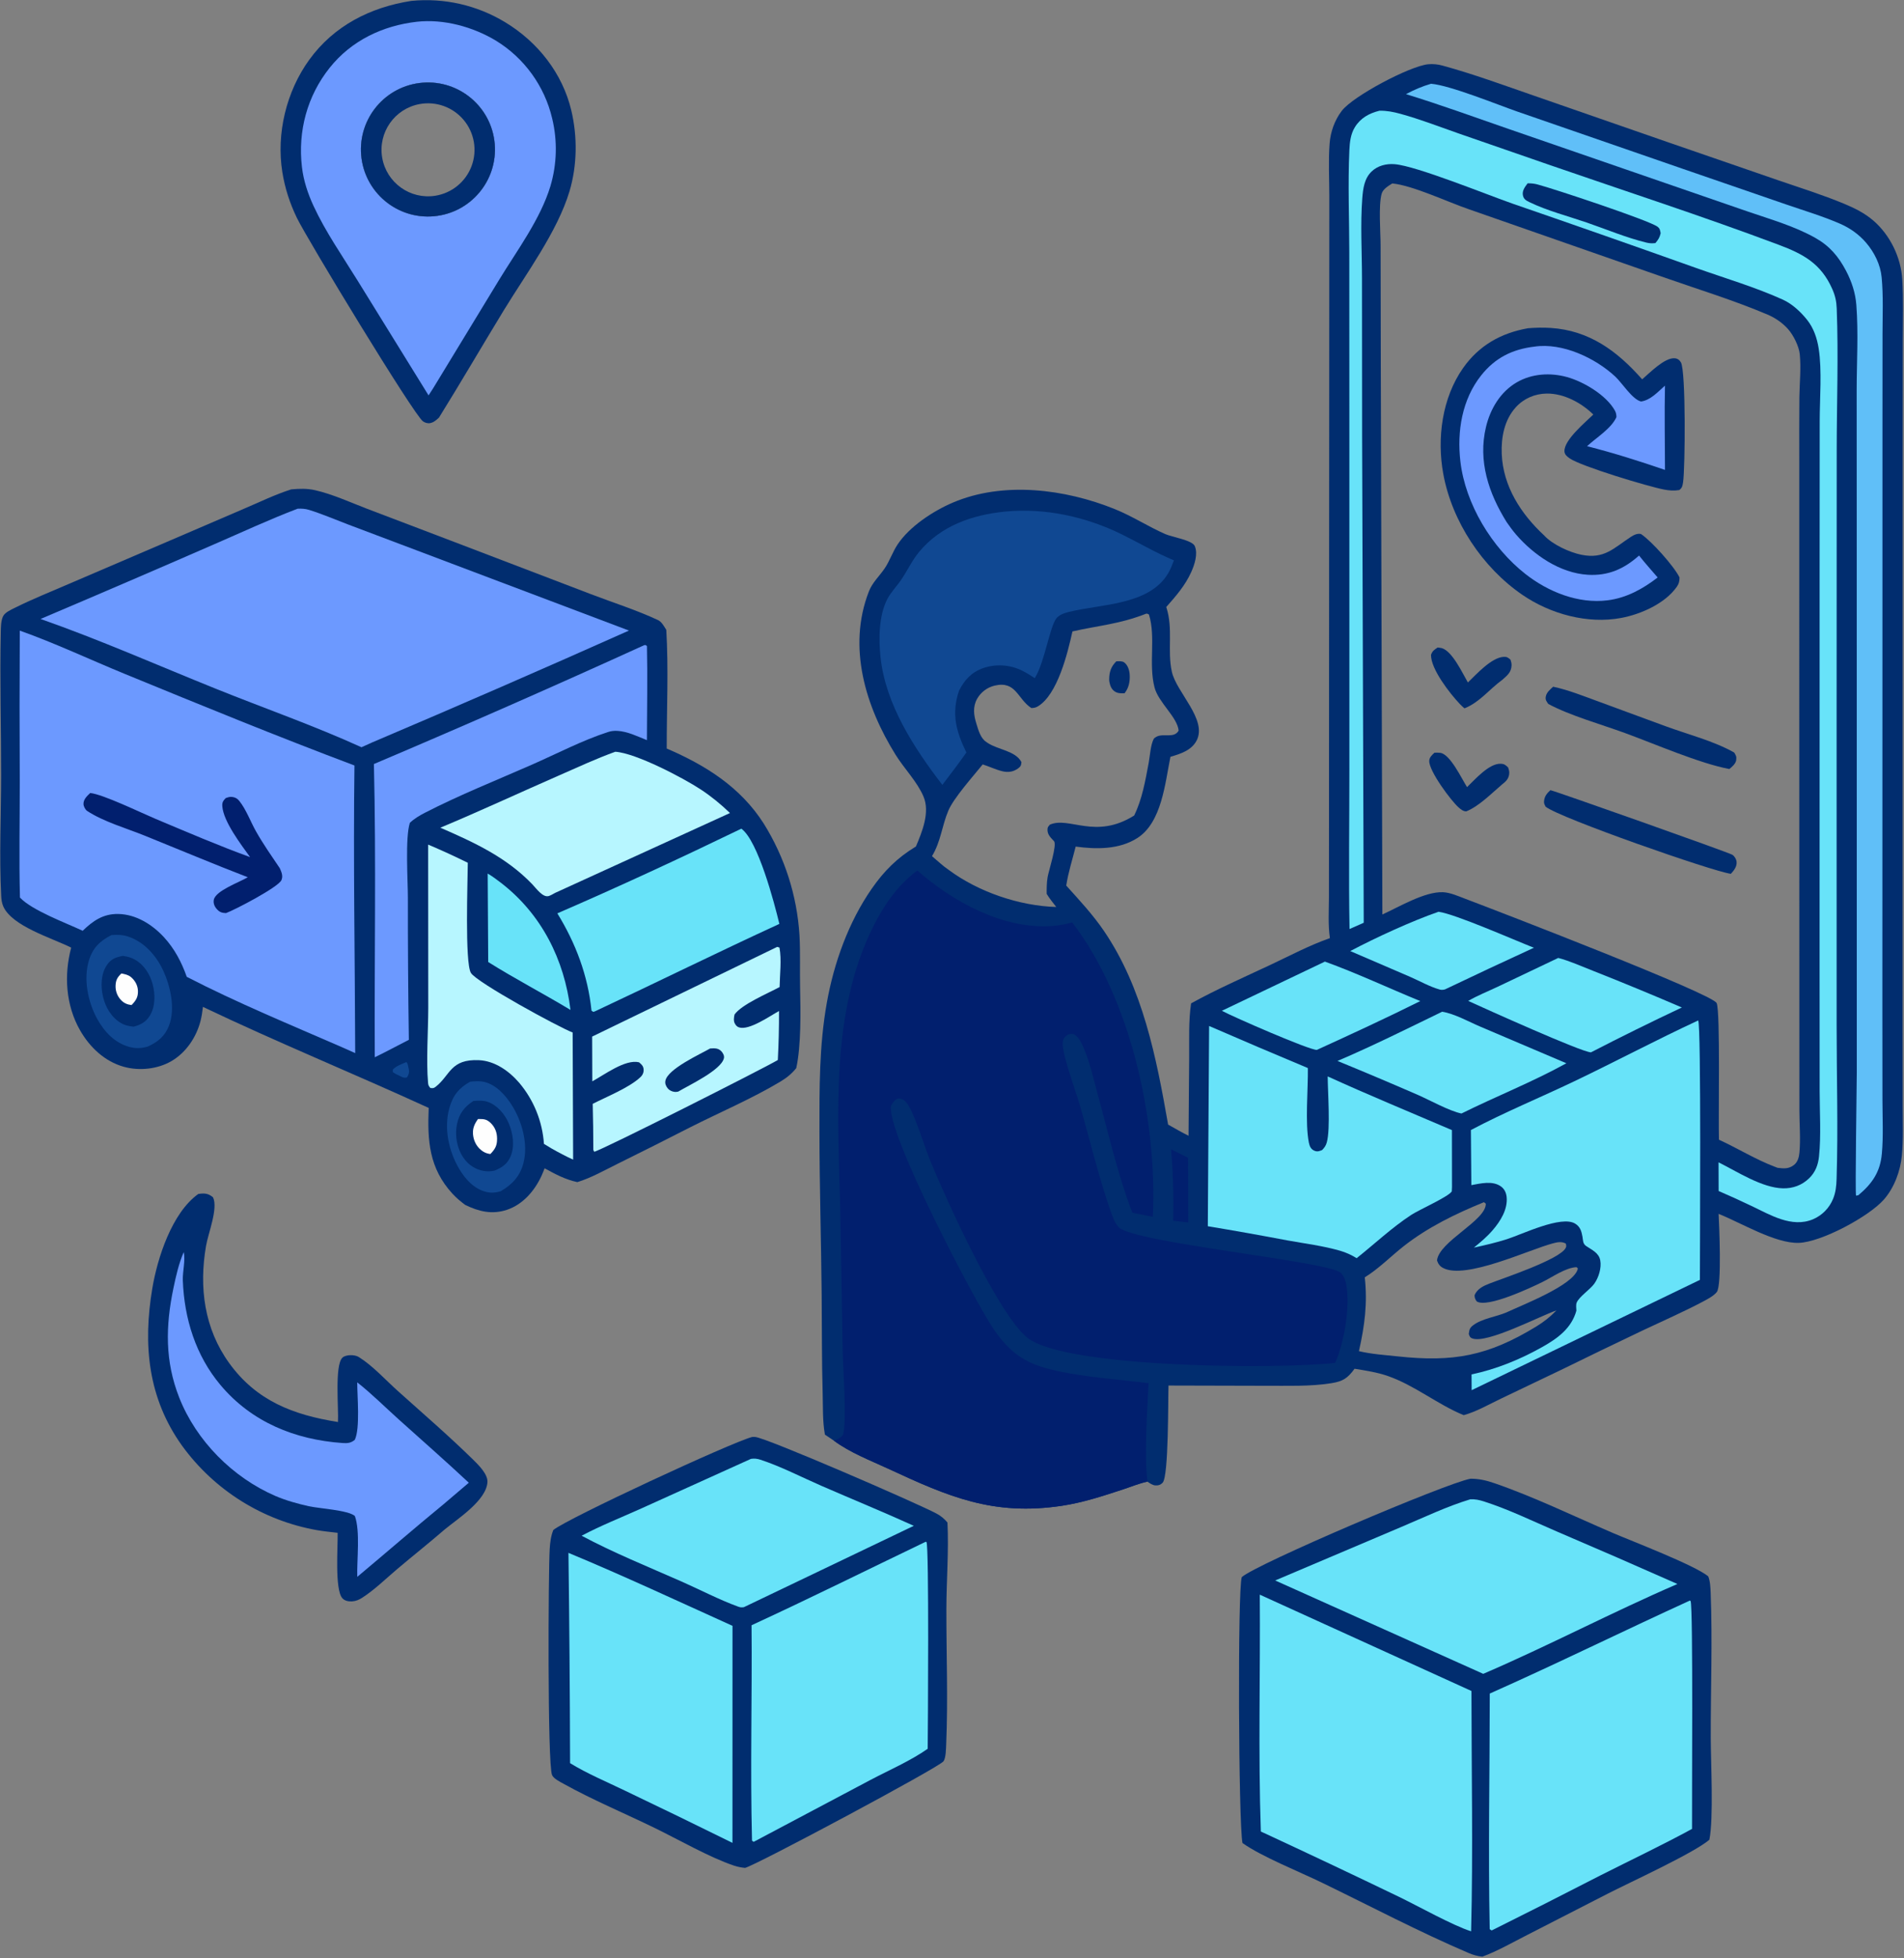 <?xml version="1.0" encoding="UTF-8"?> <svg xmlns="http://www.w3.org/2000/svg" width="995" height="1023" viewBox="0 0 995 1023" fill="none"><rect x="0" y="0" width="995" height="1023" fill="#808080" stroke="none"/><g clip-path="url(#clip0_301_601)"><path d="M694.989 490.078C693.968 483.168 694.45 475.939 694.478 468.958L694.507 437.579L694.56 322.12L694.652 154.828L694.672 102.32C694.668 93.319 694.141 83.98 694.828 75.021C695.298 68.901 697.443 62.787 701.19 57.901C707.147 50.129 736.855 34.474 746.332 33.57C748.915 33.324 751.448 33.609 753.943 34.293C770.064 38.708 785.962 44.571 801.759 50.026L871.783 74.344L928.942 94.062C940.503 98.032 952.399 101.747 963.687 106.434C969.187 108.718 974.562 111.393 979.082 115.326C987.818 122.927 993.407 134.487 994.099 146.031C994.724 156.483 994.353 167.161 994.354 177.632L994.304 234.663L994.276 402.255L994.256 536.81L994.305 577.947C994.316 586.434 994.684 595.112 993.896 603.566C993.134 611.728 989.908 620.488 984.447 626.692C976.651 635.549 951.799 648.905 940 649.278C927.718 649.666 909.782 638.764 898.122 634.122C898.399 639.962 899.865 671.499 897.178 674.954C895.625 676.952 892.324 678.685 890.065 679.883C879.824 685.313 869.032 690.014 858.55 694.979C844.198 701.81 829.885 708.724 815.614 715.721L784.277 730.7C778.013 733.685 771.609 737.433 764.903 739.283C751.231 733.671 739.351 723.771 725.379 718.867C719.729 716.884 713.767 716.003 707.878 715.031C704.247 719.992 701.815 721.614 695.763 722.586C684.583 724.382 672.847 723.877 661.548 723.937L610.645 723.808C610.377 730.69 610.788 771.202 607.586 774.56C606.469 775.731 605.259 776.092 603.677 775.974C602.346 775.876 600.669 774.775 599.653 774.005C595.408 774.868 591.054 776.694 586.911 778.053C576.43 781.495 565.861 784.985 554.917 786.624C518.965 792.006 495.82 781.933 464.187 767.267C454.701 762.869 444.228 758.866 435.787 752.614L431.085 749.447C429.798 742.266 430.11 734.89 429.903 727.622C429.419 710.513 429.549 693.424 429.387 676.312C429.119 647.865 428.251 619.461 428.231 590.996C428.214 568.331 428.086 546.208 432.095 523.789C435.81 503 443.418 481.745 455.515 464.315C461.993 454.981 468.933 448.063 478.646 442.211C481.893 434.52 486.1 424.356 482.604 416.116C479.295 408.319 472.54 401.548 468.042 394.326C452.288 369.037 442.763 338.043 454.05 309.01C455.894 304.268 459.459 301.104 462.275 296.984C464.917 293.116 466.402 288.466 469.002 284.526C475.264 275.04 487.608 266.968 497.918 262.568C524.32 251.3 556.515 255.448 582.479 265.917C591.714 269.641 599.924 275.028 608.941 279.008C612.425 280.546 623.027 282.169 624.364 285.25C626.134 289.33 624.245 294.984 622.552 298.778C619.436 305.761 614.496 311.433 609.471 317.101C613.223 328.461 609.899 339.753 612.406 350.992C614.788 361.674 630.999 375.867 625.345 386.845C622.686 392.009 616.839 393.848 611.655 395.347C608.853 409.112 607.13 429.598 594.39 437.773C584.902 443.86 572.894 443.732 562.132 442.253C560.456 448.954 558.221 455.82 557.205 462.638C564.057 470.245 571.068 477.751 576.85 486.231C597.249 516.149 604.304 552.562 610.437 587.489C613.976 589.446 617.494 591.536 621.116 593.325L621.44 552.465C621.528 543.16 621.064 533.383 622.441 524.168C635.732 516.814 649.927 510.607 663.678 504.149C673.885 499.357 684.351 493.779 694.989 490.078ZM898.304 595.392C908.083 599.865 917.571 605.785 927.607 609.564L928.464 609.893L928.983 610.083C932.232 610.439 934.687 610.722 937.439 608.628C939.465 607.085 940.136 604.515 940.358 602.092C941.012 594.984 940.348 587.427 940.334 580.269L940.314 531.731L940.277 378.306L940.275 241.413C940.228 230.049 940.245 218.684 940.326 207.32C940.448 200.065 941.24 192.284 940.533 185.081C940.124 180.912 937.214 175.082 934.413 171.931C931.523 168.682 927.77 166.08 923.781 164.383C905.867 156.764 886.72 150.959 868.342 144.483L767.599 109.31C756.636 105.566 738.261 96.856 727.582 95.831C725.597 97.093 722.753 98.715 722.047 101.156C720.297 107.212 721.473 121.388 721.476 128.226L721.577 190.51L722.404 477.728C731.206 473.745 744.545 465.699 754.068 466.091C757.852 466.247 762.118 468.165 765.632 469.492C782.473 475.851 895.142 519.192 897.109 524.045C899.103 528.964 897.914 584.84 898.304 595.392ZM775.482 628.025C760.697 634.061 746.158 641.102 733.542 651.014C726.803 656.309 720.495 662.808 713.209 667.279C714.695 680.923 713.151 692.502 710.159 705.845C716.778 707.421 723.62 707.839 730.371 708.566C759.355 711.689 777.447 708.433 802.759 693.019C806.746 690.591 810.126 687.911 813.381 684.557C804.686 687.518 777.292 701.958 769.511 699.234C768.145 698.757 768.025 698.113 767.562 696.9C767.871 694.722 767.896 693.835 769.774 692.377C774.382 688.798 781.932 687.901 787.296 685.583C795.623 681.655 821.842 671.615 824.443 663.17C824.498 662.99 824.512 662.799 824.547 662.614L823.882 661.962C818.102 662.218 811.25 667.174 806.034 669.734C799.846 672.772 777.239 683.405 771.719 679.867C770.846 678.631 770.611 678.072 770.591 676.553C772.054 673.289 775.06 671.82 778.265 670.566C785.33 667.8 815.377 657.898 818.235 651.847C818.676 650.911 818.458 650.613 818.288 649.663C816.075 648.402 813.75 648.936 811.4 649.561C798.895 652.885 765.799 668.626 754.115 662.386C752.427 661.485 751.566 660.264 750.958 658.462C752.011 648.485 776.655 637.647 776.461 628.786L775.482 628.025ZM599.019 320.575C584.848 326.114 574.529 326.666 560.437 329.863C557.967 341.025 552.699 362.879 542.328 369.039C541.209 369.703 540.27 369.851 538.97 369.887C531.631 365.109 531.04 355.496 519.744 358.175C515.904 359.113 512.617 361.583 510.65 365.012C508.262 369.263 508.851 373.606 510.253 378.082C511.309 381.449 512.343 385.536 515.381 387.577C515.63 387.744 515.868 387.925 516.117 388.092C521.471 391.687 530.594 392.139 533.787 398.108C533.66 399.747 533.454 400.383 532.077 401.394C529.482 403.3 526.698 403.638 523.637 402.865C520.199 401.996 516.934 400.394 513.541 399.335C508.65 405.384 498.399 416.86 495.603 423.446C492.176 431.516 491.737 439.461 487.046 447.262C489.881 449.648 492.744 452.392 495.808 454.454C511.274 465.943 532.719 473.259 551.985 473.815C550.273 471.582 548.428 469.376 546.98 466.961C546.96 464.014 546.976 461.09 547.472 458.173C548.029 454.902 552.498 441.262 550.813 439.433C549.012 437.479 547.231 435.949 547.412 433.098C547.485 431.941 547.95 431.668 548.629 430.805C558.78 426.326 572.352 438.771 592.686 426.041C596.862 417.625 598.58 407.67 600.291 398.473C600.938 394.988 601.277 388.991 602.959 385.941C603.173 385.551 604.24 384.92 604.512 384.787C608.183 382.993 613.585 385.845 615.943 381.672C615.256 374.585 605.366 366.987 603.327 359.08C600.134 346.694 604.115 332.942 600.421 321.007C599.299 320.523 599.785 320.577 599.019 320.575Z" fill="#012D6F"></path><path d="M479.392 454.785C498.059 471.122 524.278 485.603 549.924 483.741C553.442 483.46 556.924 482.838 560.321 481.879C591.11 521.929 604.822 585.616 602.453 635.669L591.738 633.528C584.183 613.892 579.438 592.803 573.873 572.518C571.455 563.709 569.277 553.518 565.334 545.291C564.26 543.051 563.156 541.462 561.025 540.174C559.425 540.028 558.198 540.105 556.942 541.298C555.68 542.499 555.288 543.726 555.341 545.43C555.552 552.249 562.22 570.129 564.321 577.389C569.597 595.62 573.998 614.324 580.244 632.25C581.211 635.031 582.619 639.286 584.806 641.279C593.635 649.326 693.461 658.845 700.5 664.822C702.798 666.773 703.548 670.419 703.865 673.275C705.17 685.015 702.389 701.163 697.79 711.959C668.345 715.346 556.369 714.796 536.74 698.731C521.393 686.17 494.548 626.718 486.394 607.001C482.979 598.743 479.216 585.673 475.348 578.581C473.878 575.883 472.365 573.761 469.1 573.845C467.3 574.809 466.651 575.949 465.627 577.625C463.074 591.356 509.384 680.061 519.492 694.693C530.291 710.325 540.24 714.067 558.446 717.365C572.299 719.875 586.279 720.794 600.218 722.587C599.553 737.007 597.891 760.304 599.652 774.005C595.408 774.868 591.054 776.694 586.911 778.053C576.43 781.495 565.861 784.985 554.916 786.624C518.965 792.006 495.82 781.933 464.187 767.267C454.7 762.869 444.228 758.866 435.787 752.614C437.823 751.769 439.171 751.222 440.566 749.478C442.588 742.615 440.556 714.777 440.368 705.442L439.101 632.007C437.951 582.952 433.747 528.791 456.514 483.671C462.112 472.58 469.272 462.193 479.392 454.785Z" fill="#011F6E"></path><path d="M798.485 171.474C802.333 171.147 806.468 171.064 810.32 171.309C830.629 172.607 845.22 183.48 858.164 198.165C861.978 194.935 869.804 186.81 875.101 187.157C876.621 187.258 877.631 188.001 878.404 189.274C881.081 193.68 880.623 245.115 879.55 251.893C879.241 253.846 879.135 254.799 877.544 256.012C874.821 256.449 872.357 256.271 869.653 255.759C861.486 254.211 826.127 243.587 820.276 239.441C818.953 238.506 817.588 237.48 817.547 235.714C817.405 229.743 828.51 220.612 832.642 216.55C826.386 210.403 817.23 205.499 808.336 205.596C802.137 205.664 796.331 208.147 792.145 212.745C786.178 219.299 784.442 228.413 784.779 237.022C785.441 253.988 794.771 268.419 806.896 279.661C811.216 284.441 820.238 288.575 826.482 289.826C838.391 292.211 843.28 286.345 852.214 280.499C853.783 279.47 855.644 278.529 857.551 278.973C863.06 282.626 874.8 295.772 877.687 301.642C877.697 303.548 877.404 304.926 876.306 306.493C870.132 315.31 857.551 320.868 847.253 322.806C829.63 326.123 810.177 320.757 795.556 310.735C774.686 296.433 758.771 272.45 754.227 247.534C750.848 229.01 753.572 207.904 764.589 192.258C772.928 180.412 784.404 173.988 798.485 171.474Z" fill="#012D6F"></path><path d="M801.87 181.077C816.46 178.906 833.653 186.997 844.093 196.712C847.703 200.071 853.008 208.646 857.575 209.747C862.59 209.048 866.404 204.675 870.091 201.459C869.76 216.101 870.082 230.825 870.097 245.476C856.747 240.906 843.06 236.553 829.377 233.103C834.175 228.601 842.01 223.948 844.72 217.902C844.692 216.55 844.528 215.569 843.866 214.395C839.362 206.4 827.623 199.41 818.954 196.996C810.235 194.568 800.567 195.129 792.643 199.732C784.092 204.7 778.806 213.595 776.556 223.021C772.295 240.864 777.942 257.643 787.337 272.733C788.91 274.989 790.509 277.216 792.312 279.297C801.586 289.995 815.237 299.372 829.749 300.261C840.423 300.916 848.743 297.188 856.547 290.213C859.636 294.14 863.014 297.88 866.264 301.675C858.47 307.674 849.992 312.362 840.1 313.605C824.778 315.53 809.098 309.214 797.185 299.876C779.64 286.12 765.785 263.347 763.178 241.081C761.34 225.381 764.012 208.693 774.058 196.072C781.359 186.898 790.332 182.454 801.87 181.077Z" fill="#6C99FF"></path><path d="M810.221 412.786C812.238 413.086 903.418 445.318 905.303 446.537C906.476 447.296 907.395 448.869 907.515 450.253C907.736 452.781 906.099 454.744 904.518 456.486C895.073 455.263 815.2 427.357 807.713 421.418C807.254 420.434 806.805 419.865 806.879 418.742C807.058 416.058 808.311 414.527 810.221 412.786Z" fill="#012D6F"></path><path d="M811.659 358.742C819.591 360.42 827.42 363.601 835.034 366.363L870.315 379.35C881.916 383.618 895.607 387.079 906.277 393.139C907.172 394.663 907.575 395.219 907.311 397.075C907.034 399.015 905.131 400.582 903.725 401.735C888.274 398.86 864.435 388.499 849.134 382.916C836.679 378.371 820.453 373.838 809.113 367.742C808.202 366.393 807.478 365.657 807.794 363.906C808.19 361.712 810.107 360.156 811.659 358.742Z" fill="#012D6F"></path><path d="M751.289 338.266C751.922 338.338 752.864 338.407 753.502 338.599C759.02 340.262 764.251 351.668 767.09 356.522C771.582 352.215 779.368 343.547 785.715 343.146C787.464 343.035 788.107 343.519 789.368 344.626C789.685 345.636 789.964 346.511 789.922 347.582C789.771 351.309 787.646 352.828 785.07 355.148C778.327 360.041 773.237 366.891 765.316 370.048C764.476 369.347 763.677 368.601 762.922 367.81C757.717 362.338 747.715 349.575 747.823 342.087C748.547 340.02 749.555 339.415 751.289 338.266Z" fill="#012D6F"></path><path d="M749.62 393.222C750.612 393.19 751.693 393.151 752.674 393.291C757.943 394.047 763.861 406.882 766.657 411.184C770.876 407.163 778.115 398.773 784.247 398.978C786.104 399.039 786.791 399.659 788.097 400.879C788.535 402.173 788.854 403.053 788.66 404.457C788.306 407.016 786.89 408.264 785.001 409.758C779.474 414.433 772.96 421.156 766.264 423.858C764.615 423.875 763.393 422.805 762.208 421.764C758.291 418.323 746.724 402.793 746.896 397.492C746.959 395.584 748.347 394.44 749.62 393.222Z" fill="#012D6F"></path><path d="M720.896 57.838C724.711 57.781 728.154 58.45 731.804 59.453C742.144 62.291 752.312 66.238 762.434 69.778L809.496 86.078C849.498 99.909 889.972 113.019 929.586 127.905C942.462 132.743 951.617 137.716 957.475 150.885C959.055 154.438 959.698 157.368 959.846 161.237C960.781 185.653 959.864 210.388 959.836 234.837L959.785 375.789L959.795 536.049C959.799 562.605 960.613 589.41 959.771 615.933C959.656 619.552 959.329 622.869 957.944 626.263C955.993 631.074 952.215 634.919 947.438 636.956C936.31 641.617 924.975 634.567 915.128 629.911C909.518 627.221 903.853 624.647 898.137 622.19L898.086 607.195C907.856 612.065 920.76 620.536 931.739 620.782C936.921 620.9 941.649 619.181 945.394 615.564C948.635 612.436 950.122 608.581 950.579 604.163C951.728 593.057 950.926 581.15 950.915 569.952L950.887 506.234L950.902 298.656L950.947 219.993C950.953 208.105 952.207 193.542 950.414 182.082C949.585 176.775 947.821 171.466 944.455 167.214C941.128 163.012 936.622 158.772 931.717 156.546C917.184 149.95 901.133 145.255 886.085 139.893C854.376 128.595 822.608 117.465 790.783 106.502C777.036 101.728 740.286 86.709 728.828 85.774C724.499 85.422 720.046 86.496 716.834 89.538C712.968 93.203 712.298 98.511 711.908 103.581C710.858 117.261 711.747 131.678 711.753 145.421L711.818 228.067L712.663 482.049L705.241 485.331C704.731 457.546 705.167 429.659 705.16 401.866L705.153 238.648L705.116 131.916C705.105 114.166 704.339 96.082 705.162 78.37C705.354 74.257 705.817 70.084 708.005 66.498C710.976 61.627 715.51 59.178 720.896 57.838Z" fill="#68E3F9"></path><path d="M798.324 95.764C800.089 95.744 801.692 95.893 803.41 96.34C811.593 98.469 861.958 115.159 866.214 118.448C867.526 119.462 867.496 120.29 867.831 121.823C867.332 124.092 866.559 125.216 865.082 126.991C863.409 127.176 862.098 127.144 860.455 126.75C850.02 124.244 839.377 119.756 829.196 116.256C819.438 112.901 808.528 110.098 799.296 105.616C797.638 104.812 796.324 104.135 795.879 102.186C795.301 99.659 796.908 97.637 798.324 95.764Z" fill="#012D6F"></path><path d="M887.441 533.085C889.078 535.095 888.324 655.434 888.333 668.616L769.057 726.236L769.01 718.003C782.126 715.222 794.52 710.138 806.179 703.561C814.075 699.106 821.252 693.852 823.789 684.708C823.741 683.513 823.48 681.583 823.95 680.479C825.298 677.305 830.943 673.682 833.146 670.604C835.441 667.399 837.011 662.334 836.26 658.393C835.512 654.47 831.983 653.013 829.009 651.009C827.056 649.694 827.352 648.111 826.966 646.008C826.444 643.161 825.797 640.841 823.151 639.224C815.889 634.787 795.619 644.746 787.511 647.342C781.822 649.163 776.047 650.493 770.216 651.757C773.692 648.959 777.116 646.05 780.039 642.665C784.095 637.966 788.02 631.726 787.338 625.257C787.112 623.128 786.219 621.162 784.465 619.866C780.095 616.635 773.778 618.223 768.903 619.114L768.672 590.33C786.187 581.051 804.903 573.372 822.815 564.806C844.464 554.455 865.666 543.181 887.441 533.085Z" fill="#68E3F9"></path><path d="M525.313 267.247C546.177 265.238 567.543 269.952 586.26 279.168C595.375 283.656 604.08 288.827 613.48 292.738C612.579 295.061 611.695 297.438 610.41 299.581C600.321 316.421 574.856 315.469 558.141 319.784C555.939 320.354 553.45 321.24 551.996 323.098C548.675 327.345 545.92 345.424 541.12 353.66C541.002 353.863 540.878 354.065 540.757 354.266C538.7 352.93 536.574 351.562 534.376 350.47C527.995 347.222 520.569 346.698 513.794 349.015C507.716 351.159 503.939 355.259 501.125 360.924C497.102 373.079 499.687 382.075 505.008 393.114C500.98 398.87 496.715 404.438 492.458 410.024C477.684 390.804 462.847 368.107 460.167 343.5C459.134 334.005 459.187 321.383 463.812 312.75C465.758 309.117 468.791 306.078 471.095 302.658C474.276 297.937 476.576 292.863 480.226 288.424C491.544 274.656 508.078 268.957 525.313 267.247Z" fill="#104892"></path><path d="M583.365 345.475C584.634 345.428 586.418 345.268 587.48 346.039C589.365 347.407 590.208 350.13 590.35 352.381C590.577 355.947 589.917 359.415 587.638 362.192C585.137 362.19 583.323 362.25 581.514 360.332C580.309 359.053 579.62 356.559 579.635 354.843C579.673 350.946 580.633 348.21 583.365 345.475Z" fill="#012D6F"></path><path d="M631.86 535.974C649.013 543.421 666.217 550.75 683.472 557.958C683.622 569.089 681.946 586.643 683.992 596.901C684.363 598.758 685.059 600.418 686.966 601.176C688.516 601.792 689.501 601.346 690.915 600.794C692.146 599.503 692.884 598.514 693.364 596.772C695.343 589.596 693.863 570.522 693.828 562.318C715.259 572.093 737.105 581.074 758.754 590.363L758.792 619.988L758.688 622.375C757.066 625.13 741.61 631.963 737.475 634.674C727.279 641.361 718.483 649.708 708.964 657.275C706.195 655.572 703.451 654.299 700.32 653.393C691.448 650.824 681.829 649.627 672.733 647.98C658.912 645.354 645.06 642.887 631.18 640.584L631.86 535.974Z" fill="#68E3F9"></path><path d="M747.835 43.755C757.827 44.576 782.419 54.639 792.964 58.3L879.25 88.147L933.27 106.757C942.642 109.996 952.442 112.893 961.531 116.855C966.839 119.169 971.473 122.449 975.246 126.867C979.508 131.858 982.679 138.211 983.308 144.803C984.241 154.587 983.788 164.637 983.775 174.46L983.747 221.11L983.728 372.424L983.699 527.153L983.737 574.702C983.752 583.956 984.25 593.44 983.429 602.655C982.572 612.298 978.363 618.313 971.149 624.381L969.946 624.628C969.405 623.308 970.327 567.213 970.328 560.131L970.302 289.794L970.267 204.007C970.272 189.244 971.224 173.993 970.093 159.286C969.605 152.951 967.647 147.047 964.697 141.441C960.739 133.918 956.078 128.448 948.61 124.249C937.753 118.143 925.249 114.582 913.5 110.551L870.443 95.698L788.184 67.301C770.423 61.157 752.71 54.706 734.746 49.179C738.956 46.929 743.251 45.084 747.835 43.755Z" fill="#60BFF8"></path><path d="M753.643 528.526C760.155 529.551 767.692 533.838 773.851 536.432L818.564 555.451C801.001 565.173 781.768 572.754 763.742 581.7C757.521 580.462 747.155 574.695 741.026 572.014C727.066 565.94 713.04 560.015 698.953 554.24C717.45 546.35 735.553 537.305 753.643 528.526Z" fill="#68E3F9"></path><path d="M814.311 500.431C820.442 502.028 826.608 504.874 832.53 507.172C848.086 513.316 863.549 519.697 878.912 526.311C862.938 533.836 847.102 541.649 831.412 549.746C826.555 549.698 775.642 526.713 767.264 522.881C772.053 520.077 777.528 517.924 782.551 515.538L814.311 500.431Z" fill="#68E3F9"></path><path d="M692.373 502.337C709.204 508.429 725.628 516.183 742.211 522.971C724.402 531.838 706.267 540.213 688.164 548.47C684.261 548.62 644.032 531.043 638.529 528.035L692.373 502.337Z" fill="#68E3F9"></path><path d="M751.765 476.303C760.579 477.51 791.121 491.009 801.592 495.102C786.048 502.24 770.557 509.494 755.123 516.865C754.175 517.092 753.381 517.219 752.419 516.951C747.25 515.511 741.842 512.456 736.901 510.303L705.617 496.839C718.832 489.863 737.89 481.085 751.765 476.303Z" fill="#68E3F9"></path><path d="M611.984 600.373L620.858 604.82L620.967 638.579C618.328 638.399 615.7 638.013 613.077 637.687C613.387 625.238 613.023 612.782 611.984 600.373Z" fill="#011F6E"></path><path d="M152.211 255.645C156.51 255.273 160.444 255.117 164.699 256.088C173.804 258.166 182.905 262.379 191.62 265.705L237.91 283.314L308.82 310.396C320.374 314.821 332.652 318.686 343.814 323.906C345.86 324.863 347.02 327.221 348.196 329.06C349.396 349.496 348.394 370.537 348.417 391.039C368.754 399.766 386.93 411.18 399.065 430.162C410.096 447.798 416.537 467.913 417.801 488.676C418.3 497.787 417.916 507.001 418.121 516.133C418.393 528.206 418.686 546.301 416.112 557.983C413.663 561.018 410.994 563.14 407.662 565.128C392.654 574.085 376.065 581.113 360.459 589.019C347.935 595.424 335.369 601.738 322.756 607.965C315.954 611.32 308.972 615.314 301.703 617.543C295.322 616.146 290.293 613.435 284.6 610.32C284.107 611.646 283.57 612.954 282.989 614.244C279.385 622.07 273.273 629.23 264.889 632.014C257.13 634.59 250.173 632.906 243.104 629.443C240.699 627.637 238.478 625.805 236.441 623.583C224.247 610.285 223.303 595.959 224.035 578.784C184.855 560.839 144.954 544.553 106.043 525.996C105.772 528.483 105.408 530.946 104.786 533.372C102.614 541.832 97.267 549.813 89.675 554.277C82.391 558.56 72.702 559.551 64.615 557.265C54.633 554.442 46.883 547.056 41.828 538.212C34.358 525.145 33.38 509.408 37.2 495.039C27.251 490.037 6.129 483.847 1.676 473.413C0.915 471.632 0.721 469.873 0.623 467.958C-0.441 447.24 0.561 425.958 0.586 405.182C0.616 380.202 -0.144 355.05 0.407 330.098C0.463 327.575 0.494 324.328 1.552 322.029C2.56 319.839 6.076 318.369 8.2 317.314C17.232 312.826 26.73 309.039 35.988 305.035L88.584 282.488L128.002 265.549C135.99 262.114 143.922 258.297 152.211 255.645Z" fill="#012D6F"></path><path d="M10.338 329.438C28.727 335.951 46.832 344.513 64.909 351.928C104.805 368.293 144.874 384.714 185.235 399.889C184.574 449.921 185.481 500.103 185.623 550.146L178.784 547.091C151.61 535.26 123.947 523.883 97.597 510.297C94.907 502.667 91.212 495.609 85.699 489.62C79.559 482.951 71.084 477.626 61.791 477.462C53.895 477.325 48.631 481.029 43.211 486.238C34.211 482.022 16.765 475.618 10.431 468.888C9.885 448.761 10.348 428.5 10.328 408.361C10.18 382.054 10.183 355.745 10.338 329.438Z" fill="#6C99FF"></path><path d="M47.138 414.271C53.84 414.93 73.801 424.635 81.229 427.751C97.608 434.623 113.985 441.68 130.683 447.752C125.96 441.167 116.761 429.206 116.172 421.177C116.021 419.127 116.631 418.322 117.932 416.944C119.2 416.486 120.07 416.145 121.459 416.342C123.02 416.561 124.105 417.213 125.08 418.437C128.653 422.919 130.92 429.223 133.75 434.248C137.505 440.916 141.951 447.236 146.227 453.577C147.099 455.578 148.024 457.599 147.071 459.788C145.463 463.484 122.563 475.405 118.107 477.002C116.128 476.924 114.872 476.597 113.476 475.1C112.19 473.722 111.37 472.024 111.726 470.084C112.612 465.263 125.347 460.819 129.483 458.27C111.413 451.321 93.587 443.791 75.635 436.55C66.098 432.704 54.109 429.26 45.541 423.637C44.605 423.022 43.688 421.279 43.636 420.125C43.52 417.633 45.497 415.822 47.138 414.271Z" fill="#011F6E"></path><path d="M155.554 265.745C157.645 265.655 159.496 265.748 161.51 266.37C168.262 268.458 174.947 271.345 181.559 273.857L218.14 287.658L328.688 329.409C284.11 349.303 239.352 368.792 194.421 387.873L188.9 390.364C164.167 379.102 138.05 369.979 112.808 359.817C82.435 347.591 52.072 334.167 21.191 323.348C51.477 310.507 81.695 297.512 111.848 284.363C126.352 278.087 140.784 271.351 155.554 265.745Z" fill="#6C99FF"></path><path d="M336.602 337.062C337.594 336.933 337.086 336.852 338.087 337.492C338.441 353.858 338.117 370.289 338.07 386.662C333.207 384.713 327.968 382.103 322.686 381.812C320.941 381.717 319.429 381.866 317.767 382.405C304.336 386.76 291.039 393.715 278.065 399.42C259.453 407.608 240.038 415.318 221.985 424.626C219.164 426.082 216.503 427.652 214.183 429.847C211.692 437.577 213.135 459.784 213.153 468.729C213.123 493.554 213.291 518.38 213.661 543.204L200.523 550.001L195.852 552.316C195.598 501.281 196.609 450.147 195.396 399.129C242.74 379.071 289.814 358.38 336.602 337.062Z" fill="#6C99FF"></path><path d="M387.411 432.906C396.097 439.119 404.647 471.62 407.284 482.646C374.972 497.494 343.105 513.261 310.9 528.331L310.038 528.613L309.11 527.981C307.244 509.631 300.858 492.747 291.262 477.137C323.529 463.166 355.755 448.214 387.411 432.906Z" fill="#68E3F9"></path><path d="M321.547 392.716C332.342 393.41 357.179 406.47 366.223 412.432C371.744 416.07 376.718 420.145 381.474 424.727L290.119 466.432C289.082 466.982 287.934 467.705 286.825 468.069C283.724 469.09 280.259 464.132 278.22 462.002C264.639 447.821 247.855 440.112 230.109 432.39C251.098 423.626 271.815 413.972 292.666 404.857C302.219 400.681 311.734 396.244 321.547 392.716Z" fill="#B7F6FF"></path><path d="M406.147 494.654L407.329 495C408.516 501.226 407.514 509.221 407.41 515.635C401.203 518.98 387.698 524.638 383.87 529.956C383.523 531.414 383.23 533.364 384.052 534.763C384.605 535.706 385.148 536.357 386.19 536.704C391.467 538.46 402.479 530.658 407.1 528.156C407.127 536.692 406.919 545.227 406.475 553.751C399.481 557.954 314.191 601.023 310.523 601.678L310.063 600.739C310.055 592.71 309.949 584.682 309.746 576.654C317.047 572.896 328.787 568.238 334.653 562.737C335.866 561.599 336.493 560.191 336.328 558.5C336.162 556.79 335.156 555.965 333.94 554.942C326.722 553.201 315.724 561.557 309.523 564.886L309.447 541.513L406.147 494.654Z" fill="#B7F6FF"></path><path d="M371.1 547.728C373.309 547.6 375.283 547.414 376.964 549.187C377.816 550.085 378.598 551.508 378.318 552.774C376.941 559.019 360.069 566.89 354.442 570.25C354.012 570.31 353.587 570.428 353.154 570.43C351.59 570.439 349.865 569.723 348.891 568.492C347.975 567.334 347.434 566.058 347.733 564.573C348.984 558.354 365.935 550.699 371.1 547.728Z" fill="#012D6F"></path><path d="M223.747 441.216C230.742 444.183 237.65 447.35 244.461 450.713C244.42 459.994 242.853 502.8 246.082 508.245C248.992 513.154 291.903 536.594 299.258 539.377L299.509 605.802C295.578 603.997 291.828 602.014 288.069 599.875L284.256 597.553C283.453 585.796 278.913 574.602 271.298 565.607C266.054 559.517 258.58 554.216 250.326 553.841C235.323 553.159 235.348 561.711 227.751 567.677C226.588 568.59 226.255 568.507 224.878 568.363C224.062 567.308 223.816 567.015 223.694 565.651C222.674 554.22 223.784 538.298 223.804 526.432L223.747 441.216Z" fill="#B7F6FF"></path><path d="M58.258 488.482C61.336 488.285 63.977 488.276 66.941 489.254C75.175 491.968 81.471 498.964 85.106 506.647C89.087 515.062 91.759 526.944 88.3 535.845C86.136 541.413 82.394 544.39 77.091 546.775C73.804 547.673 70.959 547.814 67.631 546.918C59.978 544.858 54.507 538.997 50.785 532.254C45.916 523.433 43.482 511.393 46.51 501.599C48.544 495.021 52.341 491.5 58.258 488.482Z" fill="#104892"></path><path d="M64.247 499.358C66.463 499.667 68.414 500.153 70.389 501.247C75.214 503.922 78.398 508.92 79.772 514.162C81.153 519.426 81.249 525.687 78.359 530.484C76.295 533.91 73.605 535.303 69.857 536.336C67.365 536.069 65.286 535.684 63.109 534.376C58.166 531.403 55.069 526.104 53.813 520.58C52.604 515.266 52.683 508.882 55.822 504.211C58.027 500.933 60.493 500.059 64.247 499.358Z" fill="#012D6F"></path><path d="M63.44 508.533C65.19 508.886 66.948 509.207 68.366 510.368C70.554 512.161 71.984 514.737 72.085 517.58C72.206 520.967 71.007 522.7 68.755 525.046C66.658 524.817 64.875 524.097 63.389 522.589C61.355 520.543 60.268 517.739 60.395 514.858C60.511 511.97 61.379 510.481 63.44 508.533Z" fill="#FEFEFE"></path><path d="M245.72 565.074C247.948 564.823 250.393 564.657 252.599 565.096C258.998 566.37 264.062 571.978 267.409 577.241C272.779 585.682 276.074 597.54 273.583 607.435C271.824 614.422 267.705 618.756 261.67 622.304C259.146 623.068 256.679 623.296 254.087 622.66C247.777 621.114 243.248 616.11 240.031 610.729C234.487 601.453 231.882 589.407 234.828 578.853C236.666 572.27 239.808 568.345 245.72 565.074Z" fill="#104892"></path><path d="M247.399 575.143C249.805 574.921 252.617 574.814 254.925 575.633C259.883 577.394 263.767 582.001 265.81 586.703C268.105 591.989 269.108 598.775 266.775 604.213C265.123 608.063 262.28 609.963 258.527 611.503C256.665 611.944 254.734 612.015 252.843 611.713C248.412 610.974 244.729 608.512 242.195 604.814C238.79 599.845 237.579 593.175 238.799 587.298C239.95 581.747 242.717 578.167 247.399 575.143Z" fill="#012D6F"></path><path d="M249.781 584.593C252.704 584.531 254.334 584.579 256.522 586.748C258.778 588.984 259.762 591.74 259.768 594.892C259.774 598.51 258.737 600.3 256.268 602.856C254.907 602.716 253.614 602.29 252.454 601.553C249.628 599.761 247.823 596.819 247.305 593.542C246.733 589.929 247.723 587.494 249.781 584.593Z" fill="#FEFEFE"></path><path d="M254.857 456.334C257.271 457.765 259.597 459.496 261.818 461.207C283.02 477.546 294.924 501.321 298.132 527.59C283.939 519.022 269.168 511.373 255.134 502.561L254.857 456.334Z" fill="#68E3F9"></path><path d="M212.375 554.816C213.05 555.533 213.031 555.96 213.271 556.92C213.915 559.496 214.092 560.54 212.682 562.858C210.749 563.316 209.993 562.55 208.236 561.708C207.14 561.287 206.262 560.728 205.285 560.081L205.26 558.801C207.002 556.817 209.997 555.877 212.375 554.816Z" fill="#104892"></path><path d="M768.456 772.482C772.928 772.452 776.888 773.417 781.08 774.864C801.647 781.962 822.572 792.112 842.69 800.749C852.922 805.141 885.534 817.609 892.701 823.483C893.724 826.075 893.853 829.287 893.963 832.062C894.952 857.184 893.944 882.674 894.009 907.836C894.042 920.83 895.549 949.796 893.29 961.093C885.038 968.119 851.851 983.276 840.063 989.323L798.094 1010.83C790.409 1014.73 782.726 1019.18 774.646 1022.17C772.035 1021.9 769.782 1021.24 767.371 1020.21C741.436 1009.12 716.174 995.798 690.788 983.485C678.828 977.684 659.425 969.963 649.301 962.803C647.226 952.746 646.69 830.245 648.935 823.89C656.429 817.102 755.427 774.871 768.456 772.482Z" fill="#012D6F"></path><path d="M658.341 833.05L768.959 883.37C768.968 925.161 769.834 967.142 768.779 1008.91C759.44 1006 741.011 995.704 731.286 990.996C707.244 979.407 683.114 968.002 658.897 956.784C657.466 915.668 658.677 874.211 658.341 833.05Z" fill="#68E3F9"></path><path d="M883.131 836.118L883.474 836.395C884.873 839.194 884.104 943.877 884.227 955.426C868.482 963.976 852.192 971.709 836.197 979.791C817.393 989.478 798.521 999.032 779.583 1008.45C779.171 1008.35 778.852 1008.02 778.498 1007.79C777.661 966.839 778.515 925.687 778.528 884.717C813.625 869.118 848.18 852.079 883.131 836.118Z" fill="#68E3F9"></path><path d="M768.313 783.245C770.802 783.089 773.058 783.581 775.42 784.337C788.315 788.455 801.034 794.661 813.47 800.01C834.574 809.023 855.615 818.18 876.595 827.479C842.391 842.241 809.336 859.712 775.117 874.413L666.387 825.636L732.473 797.607C744.237 792.644 756.097 786.947 768.313 783.245Z" fill="#68E3F9"></path><path d="M392.996 750.688C393.813 750.626 393.636 750.617 394.63 750.672C400.169 750.97 478.924 785.097 489.411 790.694C491.772 791.955 493.387 793.338 495.127 795.362C495.872 810.218 494.588 825.647 494.56 840.584C494.515 864.019 495.464 887.787 494.463 911.178C494.362 913.531 494.336 918.161 493.091 920.068C491.114 923.102 394.809 974.543 389.355 975.791C387.373 975.603 385.474 975.234 383.581 974.603C370.965 970.404 354.47 960.936 342.128 954.926C326.395 947.264 309.785 940.336 294.514 931.848C292.715 930.849 289.239 929.149 288.481 927.254C286.046 921.167 286.536 820.63 287.263 809.174C287.475 805.832 287.881 802.371 289.163 799.262C296.889 793.049 381.852 753.654 392.996 750.688Z" fill="#012D6F"></path><path d="M483.747 805.418L484.161 805.559C485.551 807.597 484.913 902.5 484.798 913.567C475.7 919.951 464.576 924.719 454.704 929.938L394.035 962.087L393.727 962.136L392.991 961.555C392.022 924.116 393.085 886.495 392.746 849.027C423.285 834.962 453.436 819.974 483.747 805.418Z" fill="#68E3F9"></path><path d="M297.064 811.212C325.883 823.178 354.348 836.493 382.794 849.34L382.771 962.714C364.071 953.478 345.308 944.368 326.486 935.383C317.042 930.818 306.845 926.56 297.917 921.082C297.818 884.457 297.533 847.833 297.064 811.212Z" fill="#68E3F9"></path><path d="M392.426 762.116C394.264 761.848 395.677 761.999 397.437 762.577C408.112 766.08 418.793 771.636 429.103 776.128C445.224 783.15 461.533 789.828 477.546 797.083L388.777 839.571C387.668 839.806 386.835 839.708 385.775 839.322C375.806 835.697 365.817 830.443 356.085 826.151C338.791 818.524 320.589 811.166 303.945 802.265C313.969 796.959 324.837 792.661 335.19 787.997L392.426 762.116Z" fill="#68E3F9"></path><path d="M214.901 0.472C232.082 -1.238 249.353 2.699 264.095 11.685C281.031 21.931 293.94 38.296 298.551 57.672C301.814 71.383 301.643 86.455 297.597 99.973C291.305 120.991 274.835 143.154 263.274 162.109C251.91 180.739 240.933 199.611 229.415 218.147C228.041 219.414 226.732 220.64 224.826 221.023C223.514 221.287 222.134 220.873 221.054 220.126C216.309 216.845 160.577 125.026 155.154 113.838C151.449 106.193 148.898 98.346 147.55 89.952C144.311 69.767 149.627 47.763 161.627 31.208C174.517 13.426 193.524 3.805 214.901 0.472ZM226.807 112.965C245.979 111.223 260.152 94.338 258.534 75.159C256.918 55.982 240.12 41.704 220.927 43.195C201.556 44.698 187.113 61.682 188.744 81.038C190.375 100.394 207.457 114.723 226.807 112.965Z" fill="#012D6F"></path><path d="M217.884 11.361C231.923 9.829 247.15 14.005 259.164 21.235C273.996 30.325 284.58 44.965 288.559 61.898C291.374 73.56 291.055 85.758 287.634 97.257C282.421 114.466 270.315 130.659 260.971 145.957L226.444 202.689L223.961 206.551L186.806 146.477C178.971 133.804 170.114 121.126 163.858 107.6C160.864 101.125 158.623 94.376 157.792 87.272C155.601 68.537 160.492 50.174 172.316 35.365C183.653 21.163 200.062 13.381 217.884 11.361ZM226.807 112.965C245.979 111.223 260.152 94.338 258.534 75.159C256.918 55.981 240.12 41.704 220.927 43.195C201.556 44.698 187.113 61.682 188.744 81.038C190.375 100.394 207.457 114.722 226.807 112.965Z" fill="#6C99FF"></path><path d="M220.928 43.195C240.121 41.704 256.919 55.981 258.535 75.159C260.152 94.338 245.98 111.223 226.808 112.965C207.458 114.722 190.376 100.394 188.745 81.038C187.113 61.682 201.557 44.698 220.928 43.195ZM227.511 102.25C236.149 100.869 243.377 94.954 246.438 86.763C249.499 78.571 247.92 69.368 242.304 62.664C236.687 55.96 227.901 52.791 219.298 54.366C206.202 56.764 197.475 69.249 199.725 82.368C201.975 95.486 214.366 104.351 227.511 102.25Z" fill="#012D6F"></path><path d="M103.623 623.73C104.043 623.677 104.462 623.618 104.883 623.573C107.527 623.291 109.314 623.79 111.329 625.487C114.078 631.246 108.814 644.183 107.665 650.868C103.937 672.564 106.732 694.045 119.796 712.116C134.069 731.859 153.33 739.147 176.611 742.862C177.04 736.359 174.78 713.168 178.956 709.23C179.938 708.304 181.755 707.977 183.075 707.947C184.633 707.913 186.246 708.13 187.582 708.967C194.811 713.496 201.438 720.844 207.839 726.589C221.093 738.485 234.735 750.243 247.443 762.714C250.149 765.371 254.932 770.153 254.733 774.169C254.261 783.747 239.352 793.263 232.387 798.992C224.264 806.032 215.802 812.714 207.595 819.662C201.737 824.62 195.782 830.474 189.341 834.63C187.658 835.717 185.997 836.441 183.984 836.563C182.173 836.674 180.169 836.336 178.903 834.904C174.854 830.328 176.614 807.77 176.447 800.748C172.861 800.346 169.253 799.957 165.691 799.364C137.328 794.354 112.024 778.522 95.118 755.209C77.314 730.334 74.65 702.566 79.586 673.101C82.254 657.17 89.836 633.562 103.623 623.73Z" fill="#012D6F"></path><path d="M96.015 654.103C96.991 658.362 95.361 664.331 95.54 668.959C96.304 688.9 102.265 708.111 115.228 723.55C131.478 742.907 154.159 752.098 179.004 753.839C181.53 754.015 183.405 753.875 185.414 752.16C188.262 746.261 186.674 729.354 186.684 722.144C194.21 728.067 201.228 735.086 208.36 741.496C220.592 752.49 232.982 763.346 244.994 774.578L231.754 785.848C216.577 798.281 201.762 811.165 186.707 823.747C186.438 814.702 188.34 800.057 185.448 791.948C181.837 788.866 166.587 788.024 161.34 786.846C155.544 785.543 149.431 783.869 143.969 781.513C121.665 771.899 102.558 752.719 93.649 730.079C86.142 710.997 86.5 692.705 90.646 672.885C91.971 666.547 93.432 660.052 96.015 654.103Z" fill="#6C99FF"></path></g><defs><clipPath id="clip0_301_601"><rect width="995" height="1023" fill="white"></rect></clipPath></defs></svg> 